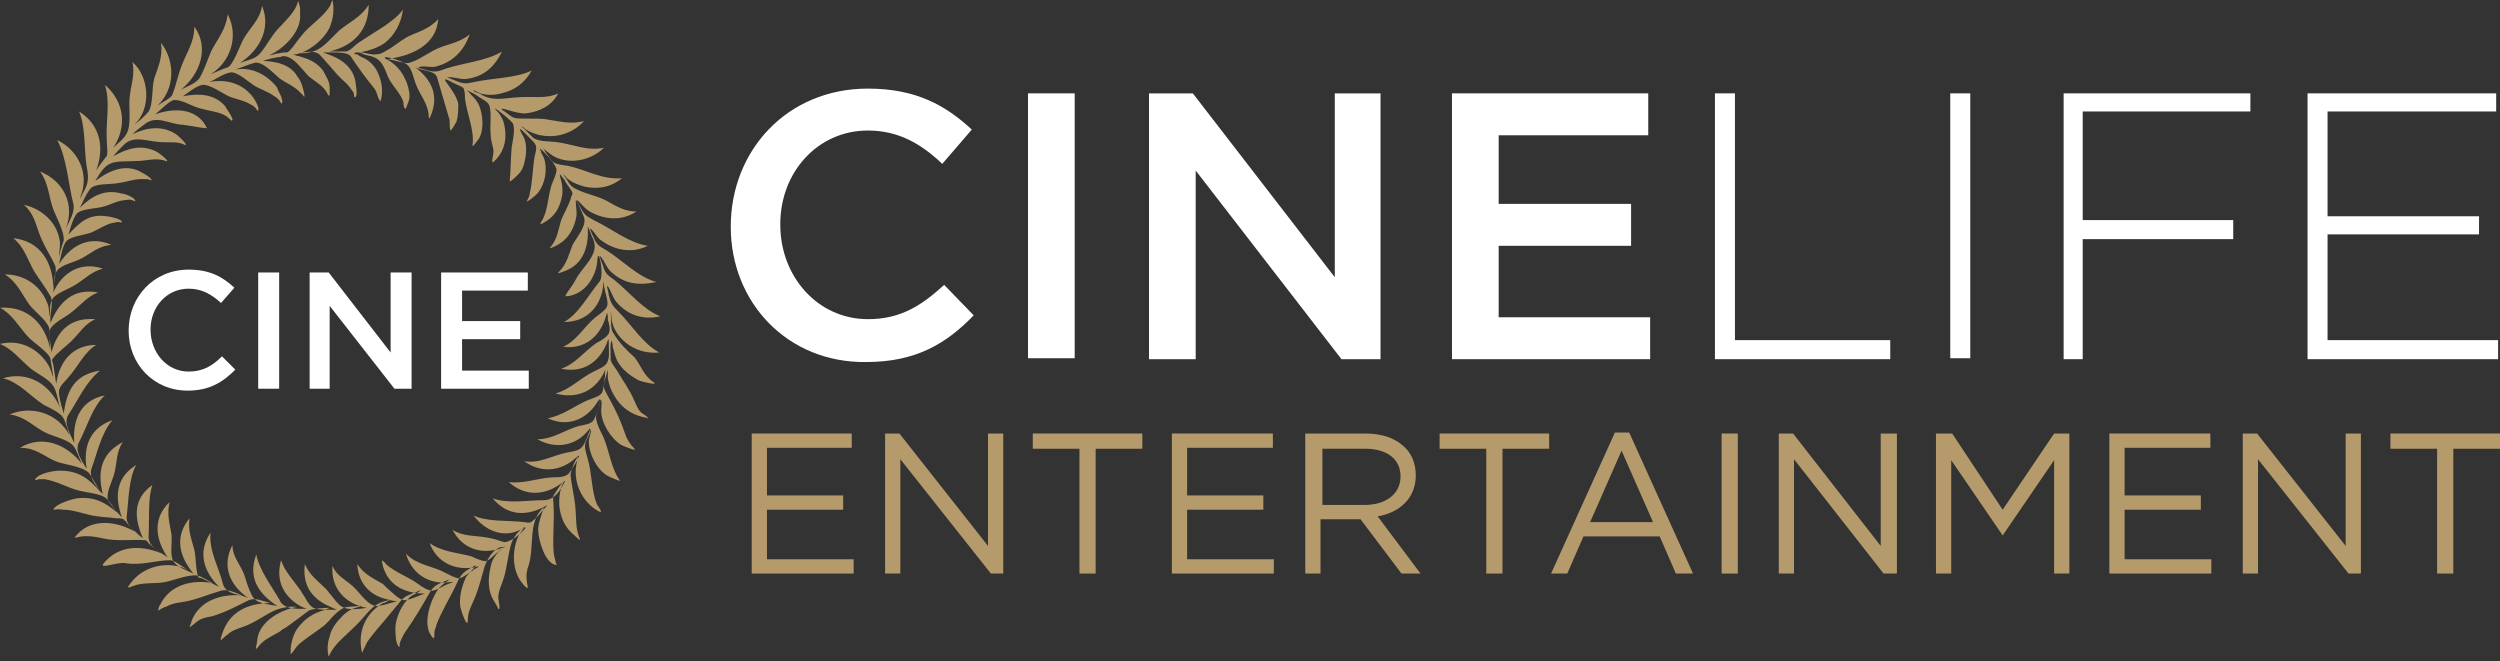 <?xml version="1.0" encoding="utf-8"?>
<!-- Generator: Adobe Illustrator 19.1.0, SVG Export Plug-In . SVG Version: 6.00 Build 0)  -->
<svg version="1.1" id="Layer_1" xmlns="http://www.w3.org/2000/svg" xmlns:xlink="http://www.w3.org/1999/xlink" x="0px" y="0px"
	 viewBox="0 0 262.4 69.4" style="enable-background:new 0 0 262.4 69.4;" xml:space="preserve">
<rect x="0" y="0" width="262.4" height="69.4" fill="#333333" stroke="none"/>
<style type="text/css">
	.st0{clip-path:url(#SVGID_2_);fill:#B59A6C;}
	.st1{clip-path:url(#SVGID_2_);fill:#FFFFFF;}
</style>
<g>
	<defs>
		<rect id="SVGID_1_" y="0" width="262.4" height="69.4"/>
	</defs>
	<clipPath id="SVGID_2_">
		<use xlink:href="#SVGID_1_"  style="overflow:visible;"/>
	</clipPath>
	<path class="st0" d="M64.2,33.5c0,0.2,0.1,0.5,0.2,0.8c0.8,1.8,2.7,2.9,4.8,2.7c-1.7-0.9-2.9-2.9-4.3-4.3c-0.6-0.6-0.8-0.9-1-1.7
		c0-0.3-0.4-1.4,0-0.8c0.3,0.5,0.4,1,0.8,1.5c1.2,1.4,2.8,1.9,4.6,1.5c-1.8-0.7-3.3-2.6-4.8-3.8c-0.7-0.5-1-0.7-1.2-1.5
		c-0.1-0.3-0.6-1.4-0.2-0.9c0.4,0.5,0.5,1,1,1.5c1.4,1.3,2.9,1.5,4.8,1.1c-1.9-0.5-3.6-2.3-5.2-3.3c-0.7-0.4-1.1-0.6-1.4-1.4
		c-0.1-0.2-0.6-1.2-0.2-0.8c0.4,0.4,0.6,0.9,1.1,1.2c1.4,1,3.2,1.3,4.8,0.5c-2-0.3-3.8-1.8-5.5-2.6c-0.7-0.4-1.1-0.5-1.5-1.3
		c-0.1-0.2-0.8-1.2-0.3-0.8c0.4,0.4,0.7,0.8,1.2,1.1c1.6,0.9,3.4,1,4.9,0c-1.2,0-2-0.5-2.9-1c-1-0.6-2.3-0.8-3.3-1.3
		c-1-0.4-0.9-1-1.6-1.7c0.1,0.1,0.4,0.3,0.5,0.5c0.6,0.5,1.2,0.7,1.9,0.9c1.5,0.3,2.8,0,3.9-0.9c-2.1,0.2-3.8-0.9-5.7-1.3
		c-0.2,0-1.5-0.2-1.5-0.4c0,0.2-0.9-1.1-1-1.3c-0.4-0.4,0.3,0.2,0.7,0.5c1.7,1.2,4.2,0.7,5.6-0.7c-1.8,0.4-3.3-0.4-5.1-0.6
		c-0.8-0.1-2,0-2.5-0.6c-0.3-0.3-0.6-0.6-0.8-0.8c0,0-0.4-0.3-0.2-0.2c0.1,0,0.3,0.2,0.4,0.3c2,1.2,4.6,0.8,6.1-0.9
		c-1.4,0.4-2.7,0-4.1-0.2c-1-0.1-2.1,0-3.1-0.1c-0.5-0.1-0.9-0.6-1.3-0.8c-0.7-0.6,1.4,0.4,2.4,0.3c1.5-0.2,2.7-0.8,3.4-2.1
		c-1.3,0.6-2.6,0.3-4.1,0.4c-1.8,0.1-2.8,0.5-4.2-0.4c-0.2-0.1-0.5-0.1-0.6-0.3c0-0.1,0.2,0,0.2,0.1c0.2,0,0.3,0.1,0.5,0.2
		c0.7,0.2,1.5,0.2,2.2,0c1.4-0.3,2.5-1.1,3.2-2.4c-1.6,0.8-4.2,0.8-6,1.2c-0.8,0.2-1.2,0.2-1.9-0.1c-0.2-0.1-1.4-0.5-0.8-0.4
		c0.6,0,1.1,0.2,1.7,0.2c2-0.2,3.1-1.3,3.9-2.9c-1.6,1-4.1,1.2-5.9,1.8c-0.8,0.3-1.1,0.4-1.9,0.2c-0.2-0.1-1.4-0.3-0.8-0.4
		c0.6-0.1,1.1,0.1,1.6,0c1.9-0.5,3-1.7,3.6-3.4c-1.2,1-2.5,1-3.8,1.7c-0.6,0.3-2.3,1.5-3,1.3c-0.6-0.1-1.2-0.3-1.8-0.4
		C43.5,5.8,45.8,4.6,46,2c-1,1.1-2.1,1.3-3.3,1.9c-0.7,0.4-1.5,1.1-2.3,1.5c-0.3,0.2-0.6,0.3-0.9,0.3c-0.5,0.1-1.2-0.2-1.7-0.2
		c1-0.2,1.9-0.5,2.6-1c1-0.8,1.7-2,1.9-3.5c-0.5,0.7-1.2,1.2-1.9,1.7c-0.9,0.6-1.9,1.2-2.8,1.8c-0.3,0.2-0.9,0.9-1.3,0.9
		c-0.1,0-0.2,0-0.4,0h-0.3c-0.4,0-0.7,0-1,0c2.5-0.6,4.1-2.2,4.1-4.9c-0.8,1.3-2,1.8-3.1,2.7c-0.4,0.4-0.7,0.7-1,1
		c-0.8,0.8-1.5,1.4-3.1,1.4c1.3-0.5,2.5-1.5,3.1-2.7C35,1.9,35.1,1,34.9,0c-0.1,0.2-0.2,0.4-0.2,0.5c-0.7,1.3-2.2,2.1-3.1,3.3
		c0,0,0,0.1-0.1,0.1c-0.3,0.4-1.1,1.6-1.4,1.6c-0.2,0-0.5,0-0.8,0.1c-0.4,0-0.7,0.2-1,0.2c0.4-0.2,0.7-0.4,1-0.6
		c1.1-0.8,2.1-2,2.2-3.3c0-0.3,0-0.6,0-0.9c0-0.3-0.1-0.6-0.2-0.9c-0.3,1.1-1,1.7-1.8,2.6c-0.1,0.1-0.2,0.2-0.2,0.2
		c-0.8,0.8-1.3,1.9-2,2.7c-0.5,0.6-1.3,0.7-2.1,1c2-1.3,3.3-3.6,2.3-6c-0.2,1.5-1.3,2.3-2,3.6c-0.2,0.3-1.1,2.9-1.7,2.9h0
		c-0.6,0.2-1.2,0.5-1.7,0.7c2.1-1.3,3-4,1.8-6.3c-0.2,1.6-1,2.5-1.7,3.8c-0.4,0.9-0.7,1.9-1.2,2.8c-0.3,0.6-1.4,1-2,1.3
		c2-1.6,3-4.4,1.4-6.6c0,1.6-0.8,2.7-1.3,4c-0.4,1-0.6,2.1-1,3.1c-0.1,0.4-1.2,0.9-1.6,1.2c1.9-1.7,1.9-4.7,0.4-6.6
		c0.2,1.5-0.3,2.5-0.7,3.7c-0.3,1-0.1,2.7-0.6,3.5c-0.4,0.5-1,1-1.5,1.4c1.8-1.7,1.6-5-0.2-6.6c0.3,1.4-0.2,2.5-0.3,3.8
		c-0.1,1,0.2,2.8-0.3,3.7c-0.3,0.6-1,1.1-1.4,1.5c1.5-2.3,1.1-4.9-0.9-6.6c0.6,1.7,0.1,3.8,0.2,5.8c0,0.4,0.2,1.7-0.1,1.8h0
		c-0.3,0.4-0.7,0.9-1,1.4c0.9-2.5,0.4-4.8-1.8-6.2c0.7,1.6,0.5,3.9,0.8,5.8c0.2,1,0.2,1.6-0.2,2.4c-0.2,0.3-0.7,1.5-0.4,0.6
		c0.9-2.4-0.4-4.8-2.5-5.8c1,1.8,1.2,4.8,1.7,6.7c0.2,0.8-0.4,1.8-0.8,2.6C7.9,21.5,6.7,19,4.2,18c0.9,1.2,0.9,2.6,1.4,4
		c0.4,1,1.1,2.2,1.1,3.2c-0.2,0.6-0.4,1.2-0.5,1.8c0-0.4,0.1-1,0.1-1.5c-0.2-2.1-1.9-3.6-3.8-4c1.2,1,1.3,2.4,1.9,3.7
		c0.4,0.9,1,1.8,1.4,2.7c0.2,0.6-0.2,1.8-0.2,2.5c0-2.9-1.4-5.1-4.2-5.4c1.2,1,1.5,2.3,2.2,3.5c0.5,0.8,1.2,1.7,1.7,2.6
		c0.3,0.5,0,1.6,0,2.3c-0.2-0.5-0.1-1-0.3-1.5c-0.7-1.9-2.4-3.1-4.5-3.1c1.3,0.8,1.8,2.1,2.6,3.2c0.5,0.7,2.1,1.8,2.1,2.7
		c0,0.7,0,1.4,0.1,2.1C4.8,34,2.9,32.1,0,32.3c1.3,0.7,1.9,1.9,2.9,3c0.5,0.6,2.3,1.7,2.4,2.4c0.1,0.6,0.2,1.3,0.3,1.9
		c-0.2-0.4-0.3-1-0.6-1.4c-1.1-1.7-3-2.6-5-2.1c1.2,0.5,1.9,1.4,2.9,2.3c0.8,0.8,2.3,1.3,2.8,2.3c0.3,0.6,0.4,1.5,0.6,2.1
		c-1-2.4-3.3-3.9-6-3.1c1.7,0.4,2.9,1.9,4.3,2.8c0.6,0.3,1.7,0.8,2,1.3c0.3,0.4,0.5,1.4,0.7,1.9c-1.2-2.3-3.9-3.2-6.3-2.2
		c1.5,0.2,2.2,1,3.4,1.7c0.9,0.6,2.6,0.8,3.3,1.6c0.4,0.5,0.6,1.3,0.9,1.9c-1.6-2.1-4.2-3.1-6.5-1.7c1.6,0,2.4,0.8,3.7,1.4
		c1,0.4,2.7,0.5,3.5,1.2c0.4,0.5,0.9,1.5,1.3,2.1c-1.2-1.4-2.3-2.3-4.3-2.3c-0.7,0-2.3,0.3-2.6,0.9c-0.1,0.2,0.3,0,0.4,0
		c0.2,0,0.4,0,0.6,0c1.3,0.2,2.4,0.9,3.6,1.2c0.8,0.2,2.1,0.3,2.7,0.7c0.5,0.3,0.9,1.1,1.3,1.6c-1.2-1-2.3-1.7-4.2-1.5
		c-0.6,0.1-2.3,0.6-2.5,1.2c0,0,0.7-0.1,1,0c1.3,0,2.5,0.6,3.7,0.7c0.6,0.1,1.2,0.1,1.9,0.2c0.3,0,0.9,0,0.9,0.3
		c0-0.2,0.2,0.2,0.4,0.4c0.3,0.4,0.7,0.7,1.1,1c-1.8-1.3-4.8-1.9-6.5,0c-0.2,0.3-0.5,0.4,0,0.3c1.1-0.3,2.1,0,3.2,0.2
		c1.3,0.2,2.7,0,3.9,0.1c0.3,0,0.3,0.3,0.5,0.4c0.4,0.4,0.9,0.7,1.3,1c-2.2-0.9-4.5-0.9-6.1,1c-0.6,0.7,1.3-0.1,2.2,0
		c1.7,0.3,3.2-0.3,4.8-0.3c0.4,0,1.4,0.8,1.8,1c-2-1-4.6-0.4-5.9,1.3c-0.5,0.6-0.5,0.7,0.2,0.4c1-0.4,2.2-0.2,3.3-0.4
		c1-0.2,2.4-0.8,3.4-0.7c0.5,0.1,1.2,0.6,1.6,0.8c-2.2-0.4-4.5,0.2-5.5,2.3c-0.1,0.1-0.2,0.4-0.2,0.6c0,0,0.6-0.4,0.8-0.4
		c0.5-0.3,1-0.4,1.7-0.5c1.4-0.2,2.7-0.8,4.1-1.2c0.7-0.2,1.5,0.2,2.2,0.5c-2.3-0.2-4.5,0.6-5.3,2.7c0,0.2-0.2,0.5-0.2,0.6
		c0,0.1,0.6-0.4,0.7-0.5c0.5-0.4,1-0.5,1.6-0.6c1.4-0.4,2.7-1.1,3.9-1.7c0.7-0.3,1.5,0.1,2.3,0.3c-2.5,0-4.4,1-5.1,3.3
		c0,0.1-0.2,0.4-0.1,0.6c0,0,0.5-0.5,0.7-0.6c0.4-0.4,1-0.6,1.6-0.8c1.4-0.5,2.3-1.3,3.5-1.8c0.6-0.2,1.4-0.4,2.2-0.3h0.2
		c-0.1,0-0.1,0-0.2,0c-0.7,0.1-1.5,0.4-2.2,0.8c-1,0.6-1.9,1.5-2,2.7c0,0.4-0.4,1.3,0.1,0.7c0.5-0.7,1.2-1,1.9-1.4
		c0.2-0.1,0.4-0.2,0.6-0.4c0.6-0.3,1-0.7,1.6-1.1c0.4-0.3,0.8-0.6,1.2-0.9c0.3-0.2,1.6-0.3,2-0.3c0.2,0,0.2,0,0,0.1
		c-0.1,0-0.2,0-0.2,0.1c-1.3,0.3-2.3,1-3,2c-0.3,0.4-0.5,1-0.6,1.5c-0.1,0.4-0.1,0.7-0.1,1.1c0,0.2,0.4-0.4,0.7-0.8
		c0.1-0.1,0.1-0.1,0.2-0.2c0.7-0.6,1.5-1.1,2.3-1.7c0.3-0.2,0.5-0.4,0.8-0.7c0.4-0.5,0.9-1,1.4-1.3c0.5-0.3,1.2-0.2,1.9-0.3
		c0.4-0.1-0.4,0.2-0.8,0.3c-0.4,0.2-0.7,0.4-1,0.7c-0.6,0.6-1.2,1.3-1.4,2.2c-0.2,0.6-0.3,1.4-0.1,2.1c0,0,0.1-0.1,0.1-0.2
		c0.6-1.2,1.6-1.9,2.6-2.9c1.3-1.2,1.7-2.3,3.2-2.7c0.3-0.1,0.5-0.1,0.8-0.2c-0.1,0-0.2,0.1-0.3,0.1c-0.2,0.1-0.4,0.2-0.6,0.3
		c0,0-0.1,0-0.1,0c-1.9,1.1-2.7,3.1-2.2,5.2c0,0.1,0.4-0.9,0.6-1.2c0.5-0.7,1.1-1.4,1.7-2.1c0.5-0.6,1-1.2,1.5-1.8
		c0.6-0.8,0.8-0.8,1.7-1.2c0.2,0,0.4-0.2,0.5-0.2c0.1,0,0.2-0.1,0.2-0.1c-0.2,0.3-0.9,0.5-1.2,0.8c-0.8,0.7-1.4,2-1.5,3.1
		c0,0.6,0,1.8,0.4,2.1c0.1,0.1,0-0.4,0.1-0.5c0.2-0.5,0.4-0.9,0.7-1.3c0.9-1.3,1.6-2.5,2.4-3.9c0.5-0.9,1.2-1,2.1-1.4
		c0,0-0.1,0-0.1,0.1c-0.3,0.2-0.7,0.5-1,0.8c-0.8,1-2,4-0.6,5.3c0.1,0.1,0.1-0.5,0.1-0.7c0-0.2,0.2-0.5,0.2-0.7
		c0.6-1.6,1.6-3.1,2.3-4.7c0.4-0.8,0.8-1,1.7-1.5c0.6-0.3-0.7,0.8-0.9,1.2c-0.4,0.9-0.7,1.9-0.6,3c0.1,0.6,0.8,2.5,0.8,1.5
		c0-1,0.5-1.7,0.8-2.5c0.4-1,0.6-1.9,0.9-2.9c0.2-0.8,1-2.3,2-2.3c0.2,0-0.2,0.3-0.4,0.4c-0.4,0.5-0.8,1-0.9,1.7
		c-0.3,1.2-0.3,2.5,0.3,3.5c0.1,0.2,0.2,0.3,0.3,0.5c0.1,0.1,0.2,0.6,0.3,0.4c0.1-0.2-0.1-0.9-0.1-1.2c0-0.7,0.4-1.4,0.6-2.1
		c0.3-1,0.4-2.2,0.7-3.3c0.2-0.9,0.9-1.7,1.5-2c0.1-0.1-0.2,0.2-0.3,0.4c-0.1,0.1-0.2,0.3-0.3,0.4c-0.8,1.5-0.8,3.9,0.4,5.2
		c0.1,0.2,0.3,0.3,0.4,0.4c0.2,0.2,0-0.5,0-0.7c-0.1-0.6,0-1.2,0.2-1.7c0.6-2-0.1-4.5,1.5-6c0.3-0.3-0.6,1.5-0.5,2.4
		c0,0.9,0.7,3.5,1.9,3.6c0.1,0-0.1-0.2-0.1-0.4c-0.1-0.4-0.2-0.8-0.2-1.1c-0.1-1.5,0.1-3.2,0-4.8c0-0.2-0.1-0.9,0-1h0
		c0.3-0.4,0.6-1,1-1.4c0.2-0.2-0.2,0.4-0.2,0.7c-0.2,0.5-0.2,1-0.2,1.7c0.1,1.3,0.6,2.4,1.6,3.2c0.2,0.2,0.8,0.8,0.5,0.2
		c-0.4-1-0.3-2-0.4-3.1c-0.1-1.2-0.4-2.2-0.5-3.4c-0.1-0.6,1.1-2.8,0.7-1.6c-0.6,2.1,0.4,4.4,2.3,5.4c0.5,0.2-0.2-0.6-0.3-0.9
		c-0.5-1.3-0.5-3.3-0.9-4.6c-0.2-0.8-0.5-1.4-0.1-2.1c0.1-0.2,0.2-0.4,0.3-0.6c0-0.2,0.1-0.6,0.1-0.4c0.1,0.4-0.2,0.8-0.2,1.2
		c0,1.3,0.8,2.9,1.9,3.6c0.3,0.2,1.4,0.6,1.4,0.6c-1-1.4-1.1-3.1-1.8-4.7c-0.3-0.6-0.9-1.7-0.7-2.3c0.1-0.3,0.2-0.6,0.3-0.9
		c0.1-0.2,0-0.8,0.2-0.6c0.1,0.2,0,0.9,0,1.1c0,1.3,1,2.9,2.1,3.6c0.4,0.2,1.7,0.7,1.4,0.4c-0.5-0.5-0.8-1-1-1.6
		c-0.4-1.2-0.9-2.3-1.5-3.4c-0.2-0.4-0.6-1-0.7-1.4c-0.1-0.4,0.3-1.5,0.4-1.9c0-0.1,0,0.2,0,0.4v0.5c0.1,0.6,0.3,1.2,0.6,1.7
		c0.7,1.3,1.8,2.1,3.2,2.4c0.2,0,0.5,0.2,0.4,0.1c0-0.2-0.6-0.5-0.7-0.6c-0.4-0.4-0.5-0.8-0.7-1.2c-0.5-1.2-1.2-2.1-1.9-3.3
		c-0.2-0.3-0.7-0.9-0.6-1.2c0-0.3-0.1-1.7,0.1-1.8c0.1-0.1,0,0.2,0.1,0.3c0,0.2,0,0.4,0.1,0.6c0.1,0.4,0.2,0.8,0.4,1.2
		c0.5,0.9,1.3,1.5,2.2,2c0.4,0.2,2.2,0.6,1.6,0.2c-1-0.6-1.3-1.7-2-2.6C65.9,36.9,65,36,64.4,35c-0.4-0.5-0.2-1.6-0.3-2.2
		C64.1,32.6,64.2,33.2,64.2,33.5 M63.9,35c-0.2,0.4-0.9,0.8-1.3,1c-1.3,0.9-2.2,2.2-3.7,2.7c2.3,0.5,4-0.7,4.8-2.7
		c0.1-0.3,0.2-0.7,0.2,0v0.4c0,0.5,0.1,1.2-0.2,1.7c-0.2,0.4-1,0.7-1.4,0.9c-1.4,0.7-2.5,1.9-4,2.3c2.2,0.6,4.1-0.2,5.1-2.2
		c0.1-0.2,0.2-0.6,0.1,0c0,0.1,0,0.2,0,0.4c-0.1,0.5-0.1,1.2-0.3,1.7c-0.2,0.4-1,0.6-1.5,0.8c-1.4,0.6-2.6,1.6-4.2,1.9
		c2.1,1,4.1,0.1,5.2-1.7c0.8-1.2-0.2,1.7-0.4,1.9c-0.2,0.4-1,0.5-1.5,0.6c-1.5,0.4-2.7,1.4-4.4,1.4c1.9,1.1,4.1,0.7,5.4-1
		c0.5-0.7-0.5,1.7-0.7,1.8c-0.3,0.4-1,0.5-1.6,0.6c-1.5,0.3-2.9,1.2-4.5,0.9c1.8,1.3,3.9,1.1,5.5-0.4c0.9-0.8-0.7,1.6-0.8,1.7
		c-0.4,0.4-1.1,0.4-1.7,0.4c-1.7,0.1-3,0.7-4.6,0.5c1.8,1.6,3.9,1.4,5.7,0c0.1,0,0.3-0.3,0.2-0.1c-0.4,0.9-1.1,2-2.2,2
		c-1.8,0-3.8,0.4-5.4-0.2c1.6,1.9,3.6,1.9,5.6,0.8c0.2-0.1,0.1,0,0,0.1c-0.4,0.4-0.8,1-1.2,1.3c-0.4,0.4-0.5,0.4-1.1,0.3
		c-1.6-0.2-3.9,0-5.3-0.7c1.2,1.6,3.2,2.5,5.1,1.4c1.2-0.7-1,1.5-1.9,1.4c-0.6-0.2-1.2-0.4-1.9-0.5c-1.2-0.2-2.5-0.1-3.5-0.8
		c1,2,3.1,2.7,5.2,1.9c0.3-0.1,0.7-0.4,0,0.1c-0.1,0.1-0.2,0.2-0.4,0.3c-0.4,0.3-0.9,0.9-1.3,1c-0.4,0-1.1-0.3-1.5-0.5
		C48,58,46.3,57.9,45.1,57c0.7,2,2.7,3,4.9,2.5c0.3-0.1,0.4-0.1-0.1,0.2c-0.1,0-0.2,0.1-0.3,0.2c-0.4,0.2-0.9,0.7-1.4,0.8
		c-0.4,0-1.1-0.4-1.5-0.6c-1.3-0.7-3-0.8-4.1-2c0.6,2.1,2.4,3.3,4.6,3c0.3,0,0.6-0.1,0.1,0.1c-0.1,0-0.2,0.1-0.3,0.1
		c-0.5,0.2-1,0.6-1.6,0.7c-0.5,0-1.1-0.4-1.5-0.7c-1.1-0.8-2.4-1.2-3.4-2.1c-0.1-0.2-0.3-0.3-0.4-0.4c0,0.5,0.2,1,0.4,1.4
		c0.7,1.4,2.2,2.1,4.1,2.1c-0.6,0.2-1.4,0.6-2.1,0.7c-0.6,0-1.3-0.8-1.9-1.3c-0.2-0.2-0.3-0.3-0.4-0.4c-1-0.6-2-1-2.7-2.1
		c0.1,2.1,1.4,3.3,3.1,3.7c0.4,0.1,0.7,0.2,1.1,0.2c-0.4,0.1-0.7,0.2-1.1,0.3c-0.2,0.1-0.5,0.1-0.8,0.2c-1.1,0.2-2-1.4-2.8-2.1
		c-0.8-0.7-1.7-1.1-2.1-2.1c-0.2,2.4,1.4,4,3.6,4.4c-0.2,0-0.5,0.1-0.8,0.1c-1.9,0.2-2.1-0.4-3-1.5c-0.2-0.2-0.3-0.4-0.5-0.6
		c-0.9-0.9-1.7-1.4-2.2-2.6c-0.3,2.3,0.8,3.7,2.7,4.5c0.2,0.1,0.4,0.2,0.7,0.3c-0.2,0-0.5,0-0.7,0h0c-0.5,0-1,0-1.5-0.1
		c-0.6-0.1-0.9-0.7-1.2-1.2c-0.2-0.3-0.3-0.5-0.5-0.8c-0.7-1-1.6-1.9-2-3.1c-0.6,2.2,0.3,3.8,2,4.8c0.2,0.1,0.4,0.2,0.7,0.3
		c-0.2,0-0.4,0-0.7,0c-0.8,0-1.7-0.1-2.1-0.8c0-0.1-0.1-0.2-0.1-0.2c-0.8-1.4-2.1-3.1-2.4-4.7c-0.9,2.4,0.2,4.1,2.2,5.4
		c-1-0.2-2.3-0.2-2.7-1.2c-0.3-0.6-0.5-1.2-0.7-1.9c-0.4-1.2-1.3-2-1.3-3.3c-1.2,2.3-0.2,4.3,1.7,5.6c-0.9-0.5-2.3-0.3-2.7-1.5
		c-0.4-1.7-1.5-3.5-1.3-5.4c-1.4,2.1-0.7,4.1,0.9,5.7c-0.6-0.3-1.2-0.6-1.8-0.9c-0.2-0.1-0.4,0-0.4-0.2c-0.3-0.9-0.2-1.9-0.4-2.8
		c-0.3-1.1-0.7-2.1-0.5-3.3c-1.6,1.9-1.1,4,0.4,5.8c-0.6-0.3-1.8-0.7-2.1-1.3c-0.4-0.6-0.1-2-0.2-2.8c-0.2-1.2-0.5-2.2-0.2-3.4
		c-1.8,1.7-1.5,3.9-0.2,5.8c-0.8-0.6-2.1-1.1-2-2.3c0.1-1.7-0.1-3.9,0.4-5.3c-2.1,1.5-1.9,3.5-1,5.6c-0.7-0.6-1.8-1.3-1.7-2.3
		c0.2-1.6,0.2-4,1-5.4c-2.1,1.3-2.3,3.3-1.5,5.5c-0.5-0.5-1-1.1-1.4-1.7c-0.4-0.7,0.4-2.1,0.6-2.9c0.3-1.2,0.2-2.3,0.9-3.3
		c-2.3,1.2-2.7,3.1-2.1,5.5c-0.6-0.8-1.5-1.7-1.2-2.7c0.6-1.6,1-3.7,2.2-5.1c-2.3,0.8-3.1,2.7-2.7,5.1c-0.5-0.8-1.3-1.9-0.8-2.8
		c0.8-1.5,1.4-3.7,2.7-4.9c-2.5,0.5-3.4,2.5-3.2,5c-0.4-0.9-1.2-2.1-0.6-3c1-1.5,1.8-3.4,3.3-4.6c-2.6,0.4-3.5,2-3.8,4.5
		c-0.2-0.6-0.4-1.3-0.5-2c-0.1-0.8,0.4-1.1,0.9-1.7c1.1-1.2,1.7-2.7,3-3.5c-2.5,0-3.9,1.8-4.2,4.1c-0.1-0.7-0.2-1.3-0.3-2
		c0-0.2-0.2-0.4-0.1-0.6c0.5-0.7,1.4-1.3,2-1.9c0.9-0.9,1.4-1.8,2.5-2.3c-2.6-0.2-4,1.2-4.6,3.5c0-0.6-0.4-2-0.1-2.5
		c0.4-0.7,1.6-1.2,2.3-1.8c1-0.8,1.6-1.6,2.7-2c-2.6-0.5-4.1,1-5,3.2c0-0.7-0.2-1.9,0.2-2.5c0.3-0.6,1.8-1.1,2.4-1.5
		c1-0.6,1.7-1.4,2.9-1.7c-2.3-0.8-4.3,0.4-5.2,2.5c0.1-0.7,0-1.8,0.4-2.3c0.4-0.6,1.9-0.9,2.6-1.3c1.1-0.6,1.8-1.3,3.1-1.4
		c-2.3-1-4.2,0-5.5,2c0.2-0.7,0.3-1.7,0.7-2.3c0.4-0.6,1.9-0.7,2.7-1c0.7-0.3,1.4-0.8,2.2-1c0.2,0,0.4-0.1,0.6-0.1
		c0.1,0,0.4,0.1,0.4,0c0-0.3-1.3-0.6-1.6-0.6c-1.9-0.3-2.9,0.7-4,1.9c0.2-0.7,0.4-1.5,0.8-2.1c0.4-0.6,2.1-0.6,2.8-0.8
		c0.8-0.2,1.4-0.6,2.3-0.7c0.2,0,0.5-0.1,0.7,0c0.2,0,0.4,0.2,0.4,0.1c0-0.4-1.2-0.8-1.5-0.8c-1.8-0.5-3.2,0.4-4.3,1.5
		c0.3-0.6,0.6-1.4,1.1-2c0.5-0.6,2.1-0.4,3-0.6c0.8-0.1,1.5-0.4,2.3-0.4c0.2,0,0.4,0,0.7,0c0.1,0,0.4,0.2,0.4,0.1
		c0-0.3-1.2-0.9-1.4-1c-1.7-0.7-3.3,0.2-4.5,1.1c1.3-2.3,1.8-2,4.3-2.1c1.1,0,2.1-0.4,3.1,0c0.6,0.2-0.6-0.8-1-1
		c-1.6-0.8-3.1-0.3-4.5,0.5c0.3-0.4,0.7-0.8,1.1-1.2c1-1,2.3-0.4,3.7-0.3c1,0.1,1.9-0.1,2.7,0.3c0.5,0.2-0.6-0.9-0.9-1.1
		c-1.5-1-3.2-0.7-4.6,0c0.4-0.4,0.8-0.7,1.2-1c1.3-1.1,2.5-0.1,4.1,0c1,0.1,2.7,0.5,2.5,0.3c-1-2.1-3.5-2.1-5.4-1.4
		c0.4-0.3,1.6-1.6,2.1-1.5c0.8,0,1.8,0.7,2.7,0.9c0.7,0.2,1.6,0.3,2.3,0.6c0.2,0.1,0.4,0.2,0.6,0.4c0.2,0.1,0.3,0.4,0.4,0.2
		c0.1-0.2-0.7-1.3-0.8-1.5c-1.2-1.3-2.8-1.3-4.4-1c0.6-0.4,1.4-1.1,2.1-1.2c0.8,0,1.9,0.8,2.7,1.2c0.7,0.3,1.5,0.4,2.2,0.8
		c0.2,0.1,0.4,0.2,0.6,0.4c0.1,0.1,0.2,0.4,0.3,0.3c0.2-0.3-0.5-1.4-0.7-1.6c-1.1-1.3-2.7-1.7-4.4-1.4c0.7-0.3,1.5-0.9,2.2-1
		c0.7-0.1,1.9,1,2.5,1.4c0.7,0.4,1.4,0.6,2.1,1.1c0.2,0.1,0.4,0.3,0.5,0.4c0,0,0.1,0.2,0.2,0.3c0,0.1,0.1,0.1,0.1,0
		c0.1-0.1,0-0.4-0.1-0.7c-0.2-0.4-0.4-0.8-0.4-0.9C28,7.8,26.4,7,24.7,7.3c0.6-0.2,1.3-0.5,2-0.7c0.8-0.2,1.8,0.9,2.5,1.5
		c0,0,0.1,0.1,0.1,0.1c0.7,0.5,1.5,0.8,2.1,1.4c0.2,0.2,0.3,0.3,0.4,0.4c0.3,0.5,0.1-0.4,0-0.7c-0.1-0.4-0.2-0.7-0.4-1
		c-0.1-0.2-0.3-0.4-0.4-0.6c-0.5-0.6-1.1-0.9-1.8-1.1c-0.5-0.1-1-0.2-1.6-0.2c0.5-0.2,1-0.3,1.6-0.4c0.2,0,0.3,0,0.4-0.1
		c0.6-0.1,1.3,0.4,1.8,1c0.4,0.4,0.7,0.8,1,1.1c0.7,0.6,1.6,1,2,1.9c0.1,0.2,0.2,0.2,0.2,0V9.6c0-0.2,0-0.3,0-0.4
		c0-0.7-0.4-1.2-0.7-1.8c-0.7-0.9-1.5-1.2-2.5-1.5c-0.2,0-0.4-0.1-0.6-0.2c0.2,0,0.4,0,0.6-0.1c0.8-0.2,1.8-0.3,2.2,0.2
		c0.4,0.4,0.7,0.8,1,1.1c0.5,0.6,1,1.2,1.7,1.8c0.3,0.3,0.6,0.7,0.8,1c0.1,0.2,0,0.6,0.2,0.5c0.3-0.2,0-1.5,0-1.7
		C37,7.1,36,6.3,34.7,5.8c-0.3-0.1-0.5-0.2-0.8-0.3c0.2,0,0.5,0,0.8,0c0.8,0,1.8,0,2.1,0.4c0.8,1.2,1.6,2.3,2.5,3.4
		c0.3,0.4,0.3,0.9,0.6,1.3c0.1,0.1,0.2-0.7,0.2-1c0-0.8-0.2-1.5-0.5-2.1c-0.3-0.6-0.8-1.1-1.4-1.4c-0.2-0.1-0.5-0.2-0.7-0.4
		c-0.1,0-0.4,0-0.3-0.1c0.4-0.3,0.8,0.1,1.3,0.2c1.3,0.2,1.6,0.8,2,1.7c0.1,0.2,0.2,0.6,0.4,0.9c0.4,0.7,1.1,1.4,1.4,2.2
		c0.1,0.2,0,0.6,0.2,0.8c0.1,0.2,0.3-0.6,0.4-0.8c0.2-0.6,0-1.3-0.2-1.9c-0.4-1-0.9-1.7-1.8-2.3c-0.2-0.1-0.3-0.2-0.4-0.2
		C40.3,6,40.4,6,40.5,6c0.4,0,1.6,0.4,1.9,0.6c0.8,0.3,0.9,1.3,1.2,2.1c0.4,1.2,1.4,2.2,1.4,3.6c0,0.5,0.4-0.6,0.4-0.7
		c0.6-2-0.4-3.5-1.9-4.6c0.7,0.5,2.2,0.3,2.4,1.2c0.4,1.4,0.8,2.7,1.2,4.1c0.2,0.4,0,1,0.2,1.4c0,0.1,0.5-0.7,0.6-0.9
		c0.2-0.6,0.2-1.3,0.2-1.9c-0.3-1.5-2.3-3.1-0.9-2.4c0.3,0.2,1.3,0.6,1.4,0.7c0.2,0.2,0.2,0.9,0.2,1.1c0.2,1.7,1,3.3,0.8,4.9
		c-0.1,0.5,0.6-0.6,0.7-0.7c0.5-0.9,0.4-2.4,0-3.4c-0.2-0.5-0.5-0.8-0.9-1.2c-0.1-0.2-0.5-0.5-0.3-0.4c0.4,0.2,0.8,0.4,1.2,0.7
		c0.3,0.2,1,0.5,1.1,1c0.2,0.9,0,2,0.1,2.9c0,0.6,0.2,1.1,0.3,1.7c0,0.5-0.3,1.4,0,1.2c1-0.9,1.4-2.1,1.2-3.5
		c-0.1-0.6-0.2-1-0.5-1.4c-0.1-0.2-0.2-0.3-0.3-0.4c-0.1-0.1-0.3-0.3-0.2-0.3c0.6,0.4,1.2,0.9,1.7,1.4c0.5,0.4,0.1,2,0,2.7
		c-0.1,1.2-0.1,2.5-0.2,3.5c0,0.2,0.7-0.5,0.9-0.7c0.4-0.4,0.6-0.9,0.7-1.5c0.2-0.9,0.2-2-0.3-2.7c-0.8-1.4,0.7,0.3,1.2,0.8
		c0.5,0.5,0.2,1,0.1,1.6c-0.2,1.2-0.2,2.6-0.5,3.8c0,0.3-0.2,0.6-0.3,0.8c-0.2,0.3,1-0.6,1.2-0.9c0.7-0.9,1-2.4,0.6-3.6
		c-0.1-0.2-0.2-0.4-0.3-0.6c0-0.2-0.2-0.4-0.1-0.4c0.5,0.4,1.5,1.5,1.7,2.1c0.1,0.4-0.4,1.4-0.5,1.7c-0.4,1.2-0.4,2.9-1.1,3.9
		c-0.3,0.5,0.4,0,0.7-0.2c0.6-0.4,1.1-1.1,1.3-1.8c0.2-0.5,0.3-1.2,0.2-1.8c0-0.5-0.6-1.8,0.1-0.8c0.1,0.1,0.2,0.2,0.2,0.3
		c0.2,0.4,0.7,0.9,0.8,1.3c0,0.1-0.2,0.4-0.2,0.6c-0.3,0.8-0.7,1.5-1,2.2c-0.3,1-0.4,2-1.1,2.8c-0.4,0.4,0.8-0.2,0.9-0.3
		c1-0.6,1.6-1.7,1.8-2.9c0.1-0.5-0.2-2,0-1.6c0.3,0.5,0.6,1.2,0.8,1.7c0.3,0.9-0.7,2-1.2,2.9c-0.4,1-0.6,2-1.4,2.8
		c-0.4,0.4,0.4,0,0.7-0.1c1.8-0.7,2.4-2.5,2.3-4.4c-0.1-0.7,0.3,0.6,0.6,1.2c0.6,1.6-1.2,2.8-1.9,4.2c-0.3,0.6-1.3,1.8-1,1.7
		c1.9-0.1,3.2-2,3.3-3.8c0.1-1.6,0.8,1.7,0.2,2.3c-1.1,1.3-2.2,3.4-3.7,4.2c2.3,0,3.8-1.5,4.1-3.7c0-0.4,0-0.9,0.1-0.1
		c0,0.2,0.1,0.3,0.1,0.5c0.1,0.5,0.4,1.3,0.2,1.7c-0.2,0.4-0.8,0.8-1.2,1.1c-1.2,1-2,2.5-3.4,3.1c2.3,0.3,3.9-1.1,4.5-3.2
		c0.1-0.3,0.1-0.6,0.2,0v0.4C63.9,33.8,64.1,34.6,63.9,35"/>
	<path class="st1" d="M13.5,34.7L13.5,34.7c0-3.5,2.6-6.4,6.3-6.4c2.3,0,3.6,0.8,4.8,1.9l-1.4,1.6c-1-0.9-2-1.5-3.4-1.5
		c-2.3,0-4,1.9-4,4.3v0c0,2.4,1.7,4.4,4,4.4c1.5,0,2.5-0.6,3.5-1.6l1.4,1.4c-1.3,1.3-2.7,2.2-5,2.2C16.1,41,13.5,38.2,13.5,34.7"/>
	<rect x="27.1" y="28.6" class="st1" width="2.2" height="12.2"/>
	<polygon class="st1" points="32.5,28.6 34.5,28.6 41,37 41,28.6 43.2,28.6 43.2,40.8 41.4,40.8 34.6,32.1 34.6,40.8 32.5,40.8 	"/>
	<polygon class="st1" points="46.3,28.6 55.4,28.6 55.4,30.5 48.5,30.5 48.5,33.7 54.6,33.7 54.6,35.6 48.5,35.6 48.5,38.9 
		55.5,38.9 55.5,40.8 46.3,40.8 	"/>
	<path class="st1" d="M76.7,23.8L76.7,23.8c0-8,5.9-14.5,14.4-14.5c5.1,0,8.2,1.8,10.9,4.3l-3.1,3.6c-2.2-2.1-4.6-3.5-7.8-3.5
		c-5.3,0-9.2,4.4-9.2,9.8v0.1c0,5.4,3.9,9.9,9.2,9.9c3.4,0,5.6-1.4,8-3.6l3.1,3.2c-2.9,3-6.1,4.9-11.3,4.9
		C82.7,38.1,76.7,31.8,76.7,23.8"/>
	<rect x="107.9" y="9.8" class="st1" width="4.9" height="27.8"/>
	<polygon class="st1" points="120.6,9.8 125.2,9.8 140.1,29.1 140.1,9.8 144.9,9.8 144.9,37.7 140.8,37.7 125.5,17.9 125.5,37.7 
		120.6,37.7 	"/>
	<polygon class="st1" points="152.4,9.8 173,9.8 173,14.2 157.3,14.2 157.3,21.4 171.2,21.4 171.2,25.8 157.3,25.8 157.3,33.3 
		173.2,33.3 173.2,37.7 152.4,37.7 	"/>
	<polygon class="st1" points="180,9.8 182.1,9.8 182.1,35.7 198.4,35.7 198.4,37.7 180,37.7 	"/>
	<rect x="204.7" y="9.8" class="st1" width="2.1" height="27.8"/>
	<polygon class="st1" points="216.6,9.8 236.2,9.8 236.2,11.7 218.6,11.7 218.6,23.1 234.4,23.1 234.4,25.1 218.6,25.1 218.6,37.7 
		216.6,37.7 	"/>
	<polygon class="st1" points="242.2,9.8 262,9.8 262,11.7 244.3,11.7 244.3,22.7 260.2,22.7 260.2,24.6 244.3,24.6 244.3,35.7 
		262.2,35.7 262.2,37.7 242.2,37.7 	"/>
	<polygon class="st0" points="78.9,45.5 89.4,45.5 89.4,47 80.5,47 80.5,52 88.5,52 88.5,53.5 80.5,53.5 80.5,58.7 89.6,58.7 
		89.6,60.2 78.9,60.2 	"/>
	<polygon class="st0" points="92.9,45.5 94.4,45.5 103.7,57.3 103.7,45.5 105.3,45.5 105.3,60.2 104,60.2 94.5,48.2 94.5,60.2 
		92.9,60.2 	"/>
	<polygon class="st0" points="113.3,47.1 108.4,47.1 108.4,45.5 119.9,45.5 119.9,47.1 115,47.1 115,60.2 113.3,60.2 	"/>
	<polygon class="st0" points="123,45.5 133.6,45.5 133.6,47 124.6,47 124.6,52 132.6,52 132.6,53.5 124.6,53.5 124.6,58.7 
		133.7,58.7 133.7,60.2 123,60.2 	"/>
	<path class="st0" d="M137,45.5h6.3c1.8,0,3.2,0.5,4.2,1.5c0.7,0.7,1.1,1.7,1.1,2.9v0c0,2.4-1.7,3.9-4,4.3l4.5,6h-2l-4.3-5.7h-4.2
		v5.7H137V45.5z M143.2,53c2.2,0,3.8-1.1,3.8-3v0c0-1.8-1.4-2.9-3.7-2.9h-4.5V53H143.2z"/>
	<polygon class="st0" points="156,47.1 151.1,47.1 151.1,45.5 162.6,45.5 162.6,47.1 157.7,47.1 157.7,60.2 156,60.2 	"/>
	<path class="st0" d="M169.5,45.4h1.5l6.7,14.8h-1.8l-1.7-3.9h-8l-1.7,3.9h-1.7L169.5,45.4z M173.5,54.8l-3.3-7.5l-3.3,7.5H173.5z"
		/>
	<rect x="180.7" y="45.5" class="st0" width="1.7" height="14.7"/>
	<polygon class="st0" points="186.7,45.5 188.2,45.5 197.4,57.3 197.4,45.5 199.1,45.5 199.1,60.2 197.7,60.2 188.3,48.2 
		188.3,60.2 186.7,60.2 	"/>
	<polygon class="st0" points="203.2,45.5 204.9,45.5 210.2,53.5 215.6,45.5 217.2,45.5 217.2,60.2 215.6,60.2 215.6,48.3 
		210.2,56.2 210.2,56.2 204.8,48.3 204.8,60.2 203.2,60.2 	"/>
	<polygon class="st0" points="221.4,45.5 232,45.5 232,47 223,47 223,52 231,52 231,53.5 223,53.5 223,58.7 232.1,58.7 232.1,60.2 
		221.4,60.2 	"/>
	<polygon class="st0" points="235.4,45.5 236.9,45.5 246.2,57.3 246.2,45.5 247.8,45.5 247.8,60.2 246.5,60.2 237,48.2 237,60.2 
		235.4,60.2 	"/>
	<polygon class="st0" points="255.8,47.1 250.9,47.1 250.9,45.5 262.4,45.5 262.4,47.1 257.5,47.1 257.5,60.2 255.8,60.2 	"/>
</g>
</svg>

